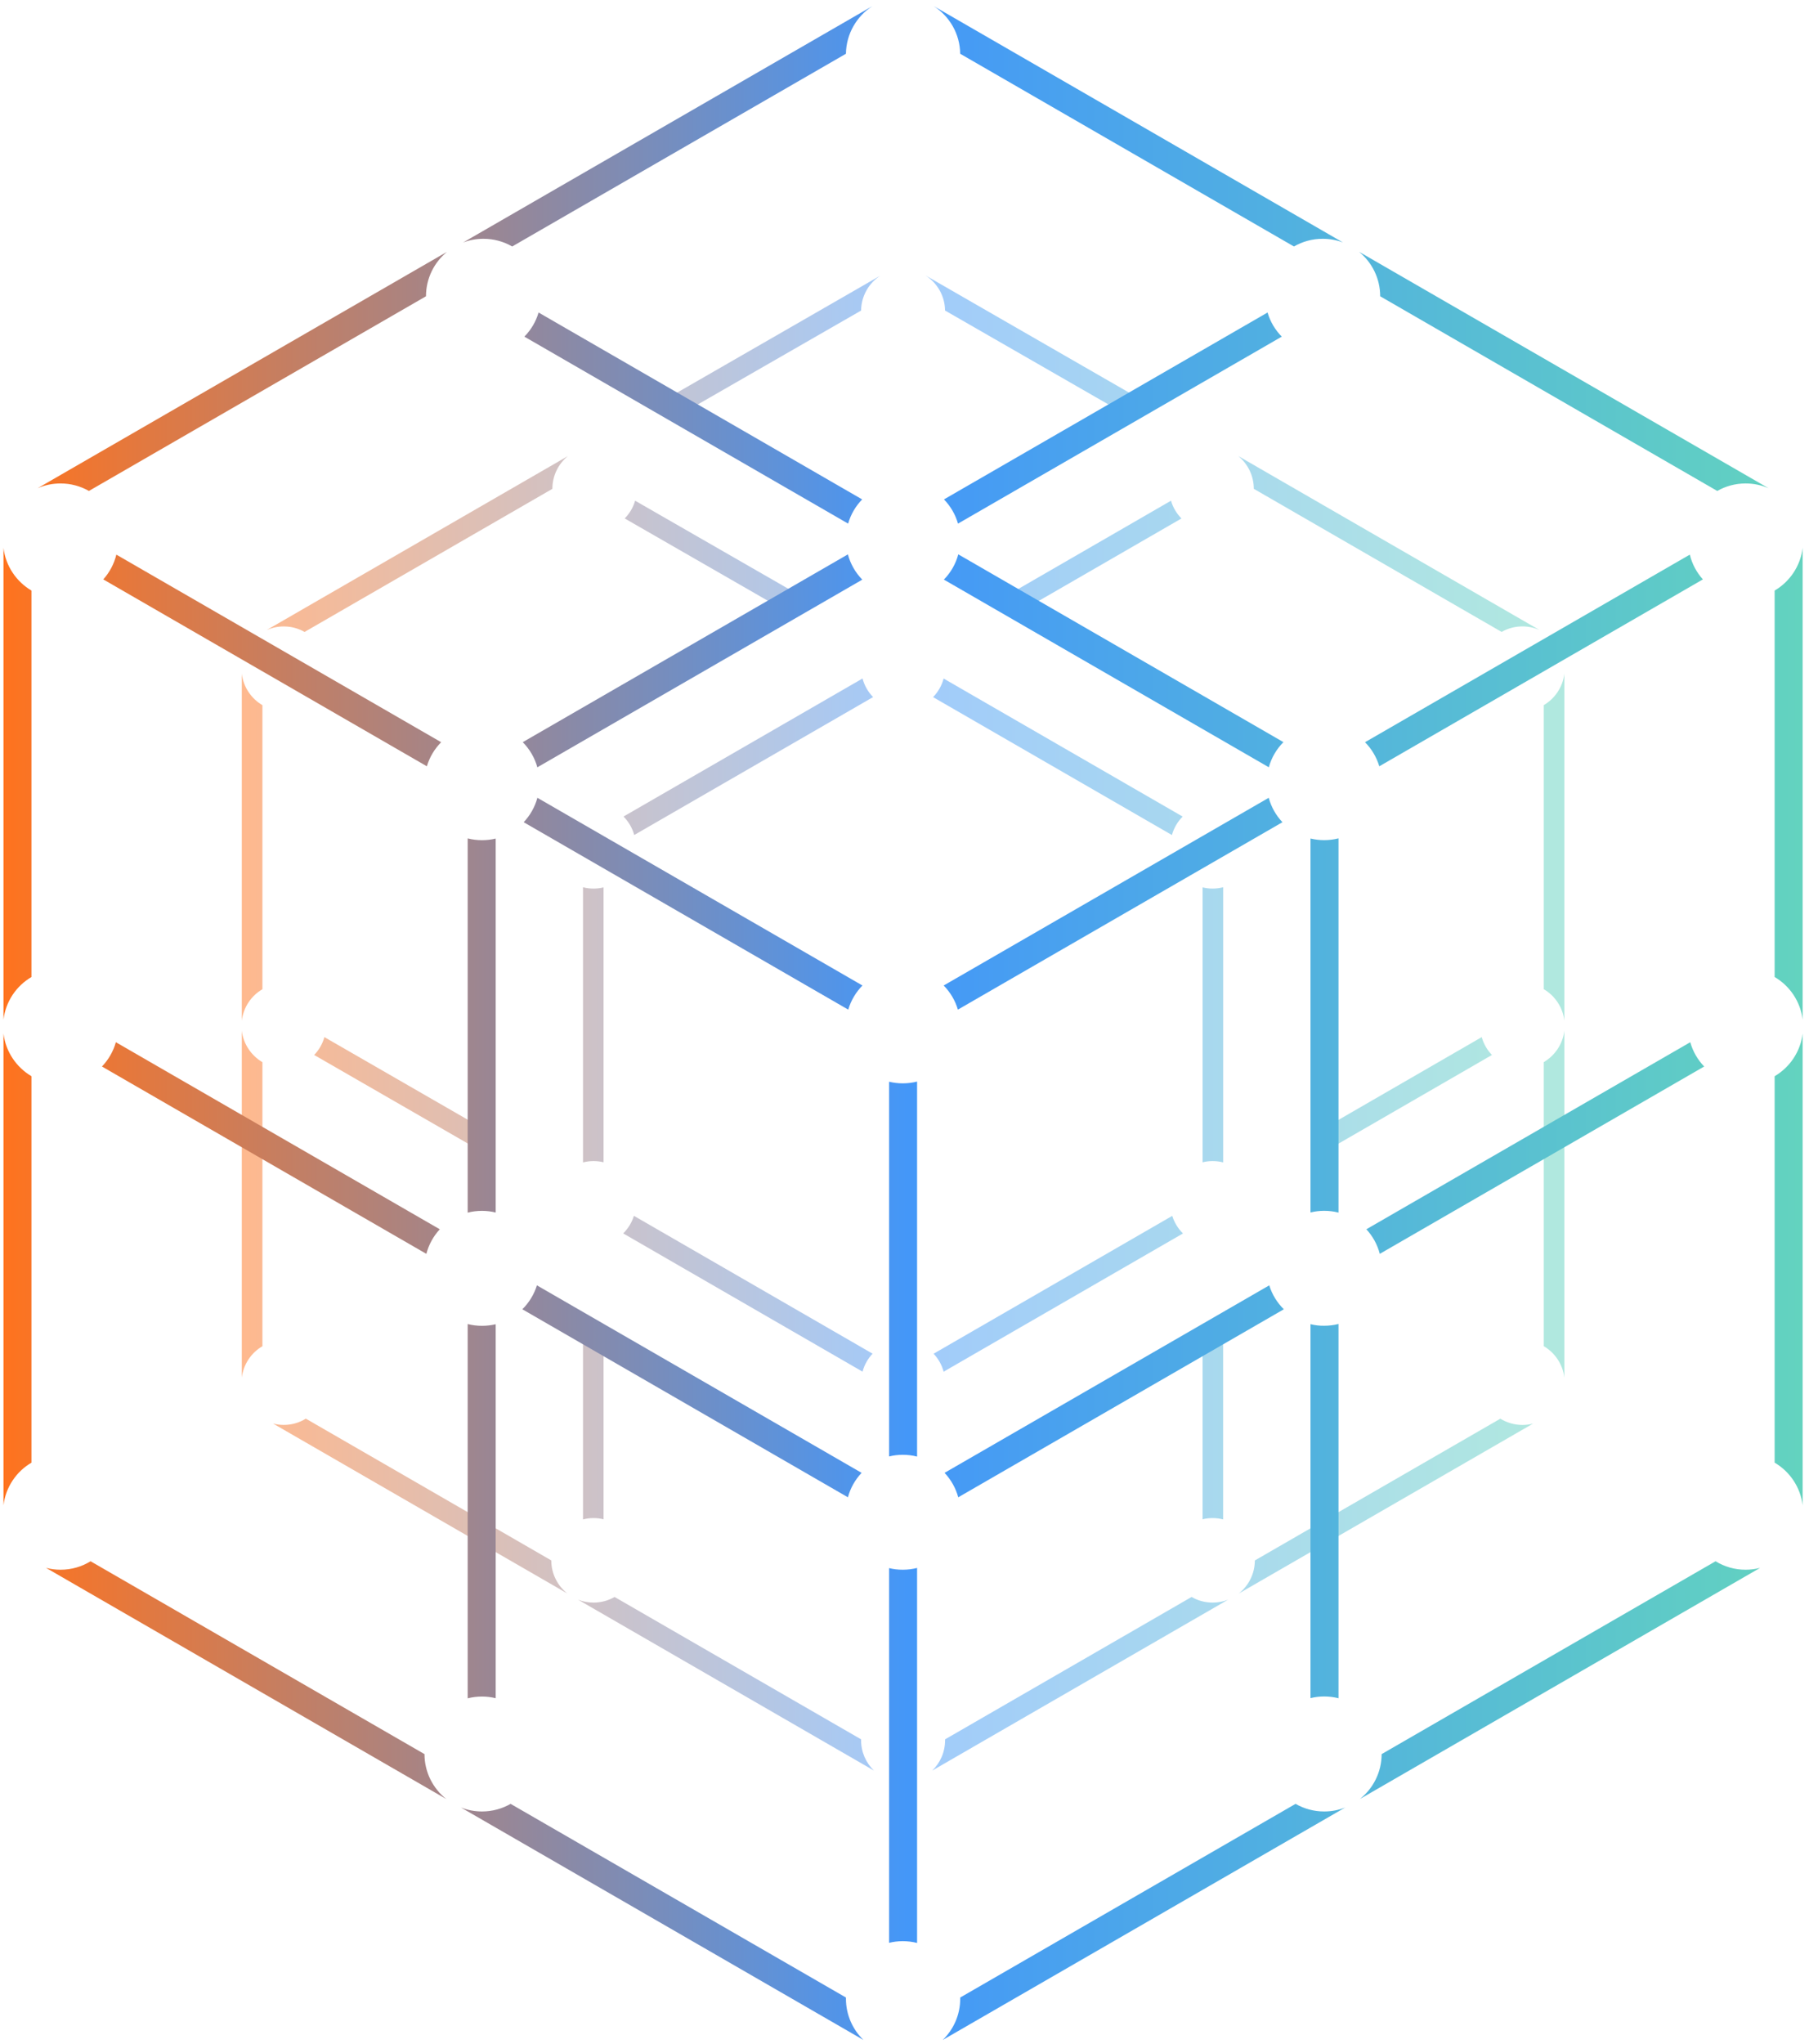 <svg xmlns="http://www.w3.org/2000/svg" width="447" height="505" viewBox="0 0 447 505"><g id="shapes--"><linearGradient id="linearGradient1" x1="59.75" y1="252.715" x2="386.55" y2="252.715" gradientUnits="userSpaceOnUse"><stop offset="0" stop-color="#ff731e" stop-opacity="1"></stop><stop offset="0.502" stop-color="#4497f8" stop-opacity="1"></stop><stop offset="1" stop-color="#63d3bf" stop-opacity="1"></stop></linearGradient><path id="path1" fill="url(#linearGradient1)" stroke="none" opacity="0.5" d="M 299.64 395.89 C 300.99 395.89 302.28 395.64 303.46 395.17 L 230.36 437.38 C 232.32 435.48 233.53 432.82 233.53 429.88 C 233.53 429.81 233.53 429.74 233.53 429.67 L 294.44 394.5 C 295.97 395.39 297.74 395.89 299.64 395.89 Z M 370.73 350.46 L 370.73 350.46 L 310.07 385.48 C 310.06 388.78 308.52 391.72 306.12 393.64 L 378.82 351.67 C 377.98 351.89 377.09 352.01 376.18 352.01 C 374.19 352 372.32 351.44 370.73 350.46 Z M 292.31 304.7 C 291.1 303.51 290.18 302.02 289.66 300.36 L 230.69 334.41 C 231.85 335.64 232.72 337.16 233.17 338.85 L 292.31 304.7 Z M 326.23 279.25 C 327.38 280.49 328.23 282.02 328.67 283.71 L 368.66 260.61 C 367.48 259.39 366.6 257.88 366.13 256.2 L 366.13 256.2 L 326.23 279.25 Z M 289.35 123.69 L 249.5 146.71 C 250.69 147.93 251.57 149.43 252.05 151.11 L 291.93 128.08 C 290.74 126.86 289.84 125.37 289.35 123.69 Z M 233.52 76.71 L 276.67 101.51 C 278.21 100.62 279.99 100.11 281.89 100.11 C 283.19 100.11 284.43 100.35 285.58 100.78 L 228.71 68.05 C 231.57 69.89 233.48 73.08 233.52 76.71 Z M 309.81 120.75 L 371.04 156.1 C 372.56 155.24 374.32 154.74 376.19 154.74 C 377.67 154.74 379.08 155.05 380.35 155.6 L 305.98 112.66 C 308.31 114.58 309.81 117.49 309.81 120.75 Z M 289.58 206.28 C 290.06 204.53 290.99 202.97 292.23 201.72 L 233.17 167.62 C 232.7 169.37 231.79 170.95 230.56 172.21 L 289.58 206.28 Z M 302.24 219.18 C 301.41 219.39 300.54 219.51 299.64 219.51 C 298.78 219.51 297.95 219.41 297.16 219.21 L 297.16 287.12 C 297.96 286.92 298.79 286.82 299.64 286.82 C 300.54 286.82 301.41 286.93 302.24 287.15 L 302.24 219.18 Z M 297.15 328.52 L 297.15 375.31 C 297.95 375.11 298.78 375.01 299.63 375.01 C 300.53 375.01 301.4 375.12 302.23 375.34 L 302.23 328.49 C 301.4 328.7 300.53 328.82 299.63 328.82 C 298.78 328.82 297.95 328.72 297.15 328.52 Z M 381.46 174.19 L 381.46 244.36 C 384.21 245.97 386.15 248.81 386.55 252.11 L 386.55 166.43 C 386.15 169.74 384.21 172.57 381.46 174.19 Z M 381.46 262.38 L 381.46 332.55 C 384.21 334.16 386.15 337 386.55 340.3 L 386.55 254.62 C 386.15 257.93 384.21 260.76 381.46 262.38 Z M 146.66 395.89 C 145.31 395.89 144.02 395.64 142.84 395.17 L 215.94 437.38 C 213.98 435.48 212.77 432.82 212.77 429.88 C 212.77 429.81 212.77 429.74 212.77 429.67 L 151.86 394.5 C 150.33 395.39 148.55 395.89 146.66 395.89 Z M 70.11 352 C 69.2 352 68.31 351.88 67.47 351.66 L 140.17 393.63 C 137.77 391.72 136.23 388.78 136.22 385.47 L 75.57 350.45 L 75.57 350.45 C 73.98 351.44 72.11 352 70.11 352 Z M 213.13 338.84 C 213.58 337.15 214.45 335.63 215.61 334.4 L 156.64 300.35 C 156.12 302.01 155.2 303.5 153.99 304.69 L 213.13 338.84 Z M 80.16 256.2 L 80.16 256.2 C 79.69 257.88 78.81 259.39 77.63 260.61 L 118.35 284.07 C 118.79 282.38 119.64 280.86 120.79 279.61 L 80.16 256.2 Z M 154.36 128.07 L 195.69 151.83 C 196.17 150.15 197.06 148.65 198.24 147.43 L 156.94 123.69 C 156.45 125.37 155.56 126.86 154.36 128.07 Z M 217.58 68.06 L 160.71 100.79 C 161.86 100.36 163.1 100.12 164.4 100.12 C 166.3 100.12 168.09 100.63 169.62 101.52 L 212.77 76.72 C 212.82 73.08 214.72 69.89 217.58 68.06 Z M 140.32 112.67 L 65.95 155.61 C 67.22 155.06 68.63 154.75 70.11 154.75 C 71.98 154.75 73.74 155.24 75.26 156.11 L 136.49 120.76 C 136.49 117.49 137.98 114.58 140.32 112.67 Z M 215.74 172.2 C 214.51 170.94 213.59 169.37 213.13 167.61 L 154.07 201.71 C 155.31 202.96 156.24 204.53 156.72 206.27 L 215.74 172.2 Z M 144.06 287.15 C 144.89 286.94 145.76 286.82 146.66 286.82 C 147.52 286.82 148.35 286.92 149.14 287.12 L 149.14 219.21 C 148.34 219.41 147.51 219.51 146.66 219.51 C 145.76 219.51 144.89 219.4 144.06 219.18 L 144.06 287.15 Z M 146.66 328.09 C 145.76 328.09 144.89 327.98 144.06 327.76 L 144.06 375.34 C 144.89 375.13 145.76 375.01 146.66 375.01 C 147.52 375.01 148.35 375.11 149.14 375.31 L 149.14 327.79 C 148.34 327.99 147.51 328.09 146.66 328.09 Z M 59.75 166.44 L 59.75 252.12 C 60.15 248.81 62.09 245.98 64.84 244.37 L 64.84 174.2 C 62.09 172.57 60.14 169.74 59.75 166.44 Z M 59.75 254.63 L 59.75 340.31 C 60.15 337 62.09 334.17 64.84 332.56 L 64.84 262.39 C 62.09 260.76 60.14 257.93 59.75 254.63 Z"></path><linearGradient id="linearGradient2" x1="0.86" y1="252.72" x2="445.43" y2="252.72" gradientUnits="userSpaceOnUse"><stop offset="0" stop-color="#ff731e" stop-opacity="1"></stop><stop offset="0.502" stop-color="#4497f8" stop-opacity="1"></stop><stop offset="1" stop-color="#63d3bf" stop-opacity="1"></stop></linearGradient><path id="path2" fill="url(#linearGradient2)" stroke="none" d="M 327.2 447.49 C 329.04 447.49 330.79 447.14 332.4 446.51 L 232.95 503.93 C 235.61 501.35 237.27 497.73 237.27 493.73 C 237.27 493.64 237.27 493.54 237.27 493.45 L 320.13 445.61 C 322.21 446.8 324.62 447.49 327.2 447.49 Z M 423.91 385.68 L 423.91 385.68 L 341.4 433.32 C 341.39 437.81 339.3 441.81 336.03 444.41 L 434.92 387.31 C 433.77 387.61 432.57 387.77 431.33 387.77 C 428.61 387.77 426.07 387.01 423.91 385.68 Z M 317.23 323.43 C 315.58 321.81 314.33 319.79 313.63 317.52 L 233.4 363.84 C 234.98 365.52 236.16 367.59 236.78 369.88 L 317.23 323.43 Z M 337.62 303.67 C 339.19 305.36 340.35 307.43 340.94 309.74 L 421.1 263.46 C 419.5 261.8 418.3 259.75 417.66 257.46 L 417.66 257.46 L 337.62 303.67 Z M 236.69 249.41 L 316.89 203.11 C 315.3 201.44 314.12 199.37 313.5 197.08 L 233.18 243.45 C 234.8 245.1 236.03 247.14 236.69 249.41 Z M 337.29 183.35 C 338.92 184.99 340.14 187.03 340.82 189.3 L 420.78 143.13 C 419.24 141.42 418.11 139.33 417.55 137.01 L 337.29 183.35 Z M 313.21 77.2 L 233.25 123.37 C 234.86 125.02 236.07 127.07 236.72 129.35 L 316.72 83.16 C 315.1 81.51 313.87 79.47 313.21 77.2 Z M 237.26 13.28 L 319.73 60.89 C 321.82 59.68 324.24 58.99 326.83 58.99 C 328.6 58.99 330.29 59.31 331.85 59.9 L 230.72 1.51 C 234.61 4.01 237.2 8.34 237.26 13.28 Z M 341.04 73.19 L 424.33 121.28 C 426.4 120.1 428.79 119.43 431.34 119.43 C 433.35 119.43 435.27 119.85 437 120.6 L 335.82 62.2 C 339 64.8 341.04 68.76 341.04 73.19 Z M 313.52 189.54 C 314.18 187.16 315.44 185.03 317.13 183.33 L 236.79 136.94 C 236.16 139.32 234.91 141.47 233.23 143.18 L 313.52 189.54 Z M 219.69 267.22 L 219.69 359.79 C 220.78 359.52 221.9 359.38 223.07 359.38 C 224.29 359.38 225.48 359.53 226.61 359.82 L 226.61 267.18 C 225.48 267.47 224.29 267.62 223.07 267.62 C 221.9 267.62 220.77 267.48 219.69 267.22 Z M 219.69 387.37 L 219.69 479.94 C 220.78 479.67 221.9 479.53 223.07 479.53 C 224.29 479.53 225.48 479.68 226.61 479.97 L 226.61 387.33 C 225.48 387.62 224.29 387.77 223.07 387.77 C 221.9 387.77 220.77 387.64 219.69 387.37 Z M 330.74 207.1 C 329.61 207.39 328.42 207.54 327.2 207.54 C 326.03 207.54 324.91 207.4 323.82 207.14 L 323.82 299.52 C 324.9 299.25 326.03 299.11 327.2 299.11 C 328.42 299.11 329.61 299.26 330.74 299.55 L 330.74 207.1 Z M 323.82 327.11 L 323.82 419.49 C 324.9 419.22 326.03 419.08 327.2 419.08 C 328.42 419.08 329.61 419.23 330.74 419.52 L 330.74 327.06 C 329.61 327.35 328.42 327.5 327.2 327.5 C 326.04 327.52 324.91 327.38 323.82 327.11 Z M 438.51 145.89 L 438.51 241.35 C 442.25 243.55 444.89 247.4 445.43 251.89 L 445.43 135.34 C 444.89 139.84 442.25 143.69 438.51 145.89 Z M 438.51 265.86 L 438.51 361.32 C 442.25 363.52 444.89 367.37 445.43 371.86 L 445.43 255.31 C 444.89 259.81 442.25 263.66 438.51 265.86 Z M 119.1 447.49 C 117.26 447.49 115.51 447.14 113.9 446.51 L 213.35 503.93 C 210.69 501.35 209.03 497.73 209.03 493.73 C 209.03 493.64 209.03 493.54 209.03 493.45 L 126.17 445.61 C 124.09 446.8 121.67 447.49 119.1 447.49 Z M 14.96 387.77 C 13.72 387.77 12.52 387.61 11.37 387.31 L 110.26 444.41 C 106.99 441.81 104.9 437.81 104.89 433.32 L 22.38 385.68 L 22.38 385.68 C 20.22 387.01 17.68 387.77 14.96 387.77 Z M 209.52 369.88 C 210.13 367.59 211.31 365.52 212.9 363.84 L 132.67 317.52 C 131.97 319.78 130.71 321.81 129.07 323.43 L 209.52 369.88 Z M 28.63 257.46 L 28.63 257.46 C 27.99 259.74 26.79 261.8 25.19 263.46 L 105.35 309.74 C 105.95 307.44 107.1 305.37 108.67 303.67 L 28.63 257.46 Z M 213.11 243.45 L 132.79 197.08 C 132.17 199.37 130.99 201.43 129.4 203.11 L 209.6 249.41 C 210.27 247.14 211.49 245.1 213.11 243.45 Z M 28.75 137.01 C 28.19 139.32 27.06 141.41 25.52 143.13 L 105.48 189.3 C 106.15 187.03 107.38 184.99 109.01 183.35 L 28.75 137.01 Z M 129.57 83.16 L 209.57 129.35 C 210.22 127.07 211.43 125.02 213.04 123.37 L 133.08 77.2 C 132.42 79.47 131.2 81.51 129.57 83.16 Z M 215.57 1.51 L 114.44 59.9 C 116 59.31 117.69 58.99 119.46 58.99 C 122.05 58.99 124.47 59.68 126.56 60.89 L 209.03 13.28 C 209.1 8.34 211.69 4.01 215.57 1.51 Z M 110.47 62.2 L 9.3 120.6 C 11.03 119.85 12.95 119.43 14.96 119.43 C 17.51 119.43 19.9 120.1 21.97 121.28 L 105.26 73.19 C 105.26 68.76 107.29 64.8 110.47 62.2 Z M 213.07 143.19 C 211.39 141.48 210.15 139.33 209.51 136.95 L 129.17 183.34 C 130.86 185.04 132.12 187.17 132.78 189.55 L 213.07 143.19 Z M 115.56 299.56 C 116.69 299.27 117.88 299.12 119.1 299.12 C 120.27 299.12 121.39 299.26 122.48 299.53 L 122.48 207.15 C 121.39 207.42 120.27 207.55 119.1 207.55 C 117.88 207.55 116.69 207.4 115.56 207.11 L 115.56 299.56 Z M 119.1 327.52 C 117.88 327.52 116.69 327.37 115.56 327.08 L 115.56 419.54 C 116.69 419.25 117.88 419.1 119.1 419.1 C 120.27 419.1 121.39 419.24 122.48 419.51 L 122.48 327.13 C 121.39 327.38 120.26 327.52 119.1 327.52 Z M 0.86 135.34 L 0.86 251.89 C 1.4 247.39 4.04 243.54 7.78 241.35 L 7.78 145.89 C 4.05 143.69 1.4 139.84 0.86 135.34 Z M 0.86 255.31 L 0.86 371.86 C 1.4 367.36 4.04 363.51 7.78 361.32 L 7.78 265.86 C 4.05 263.66 1.4 259.81 0.86 255.31 Z"></path></g></svg>